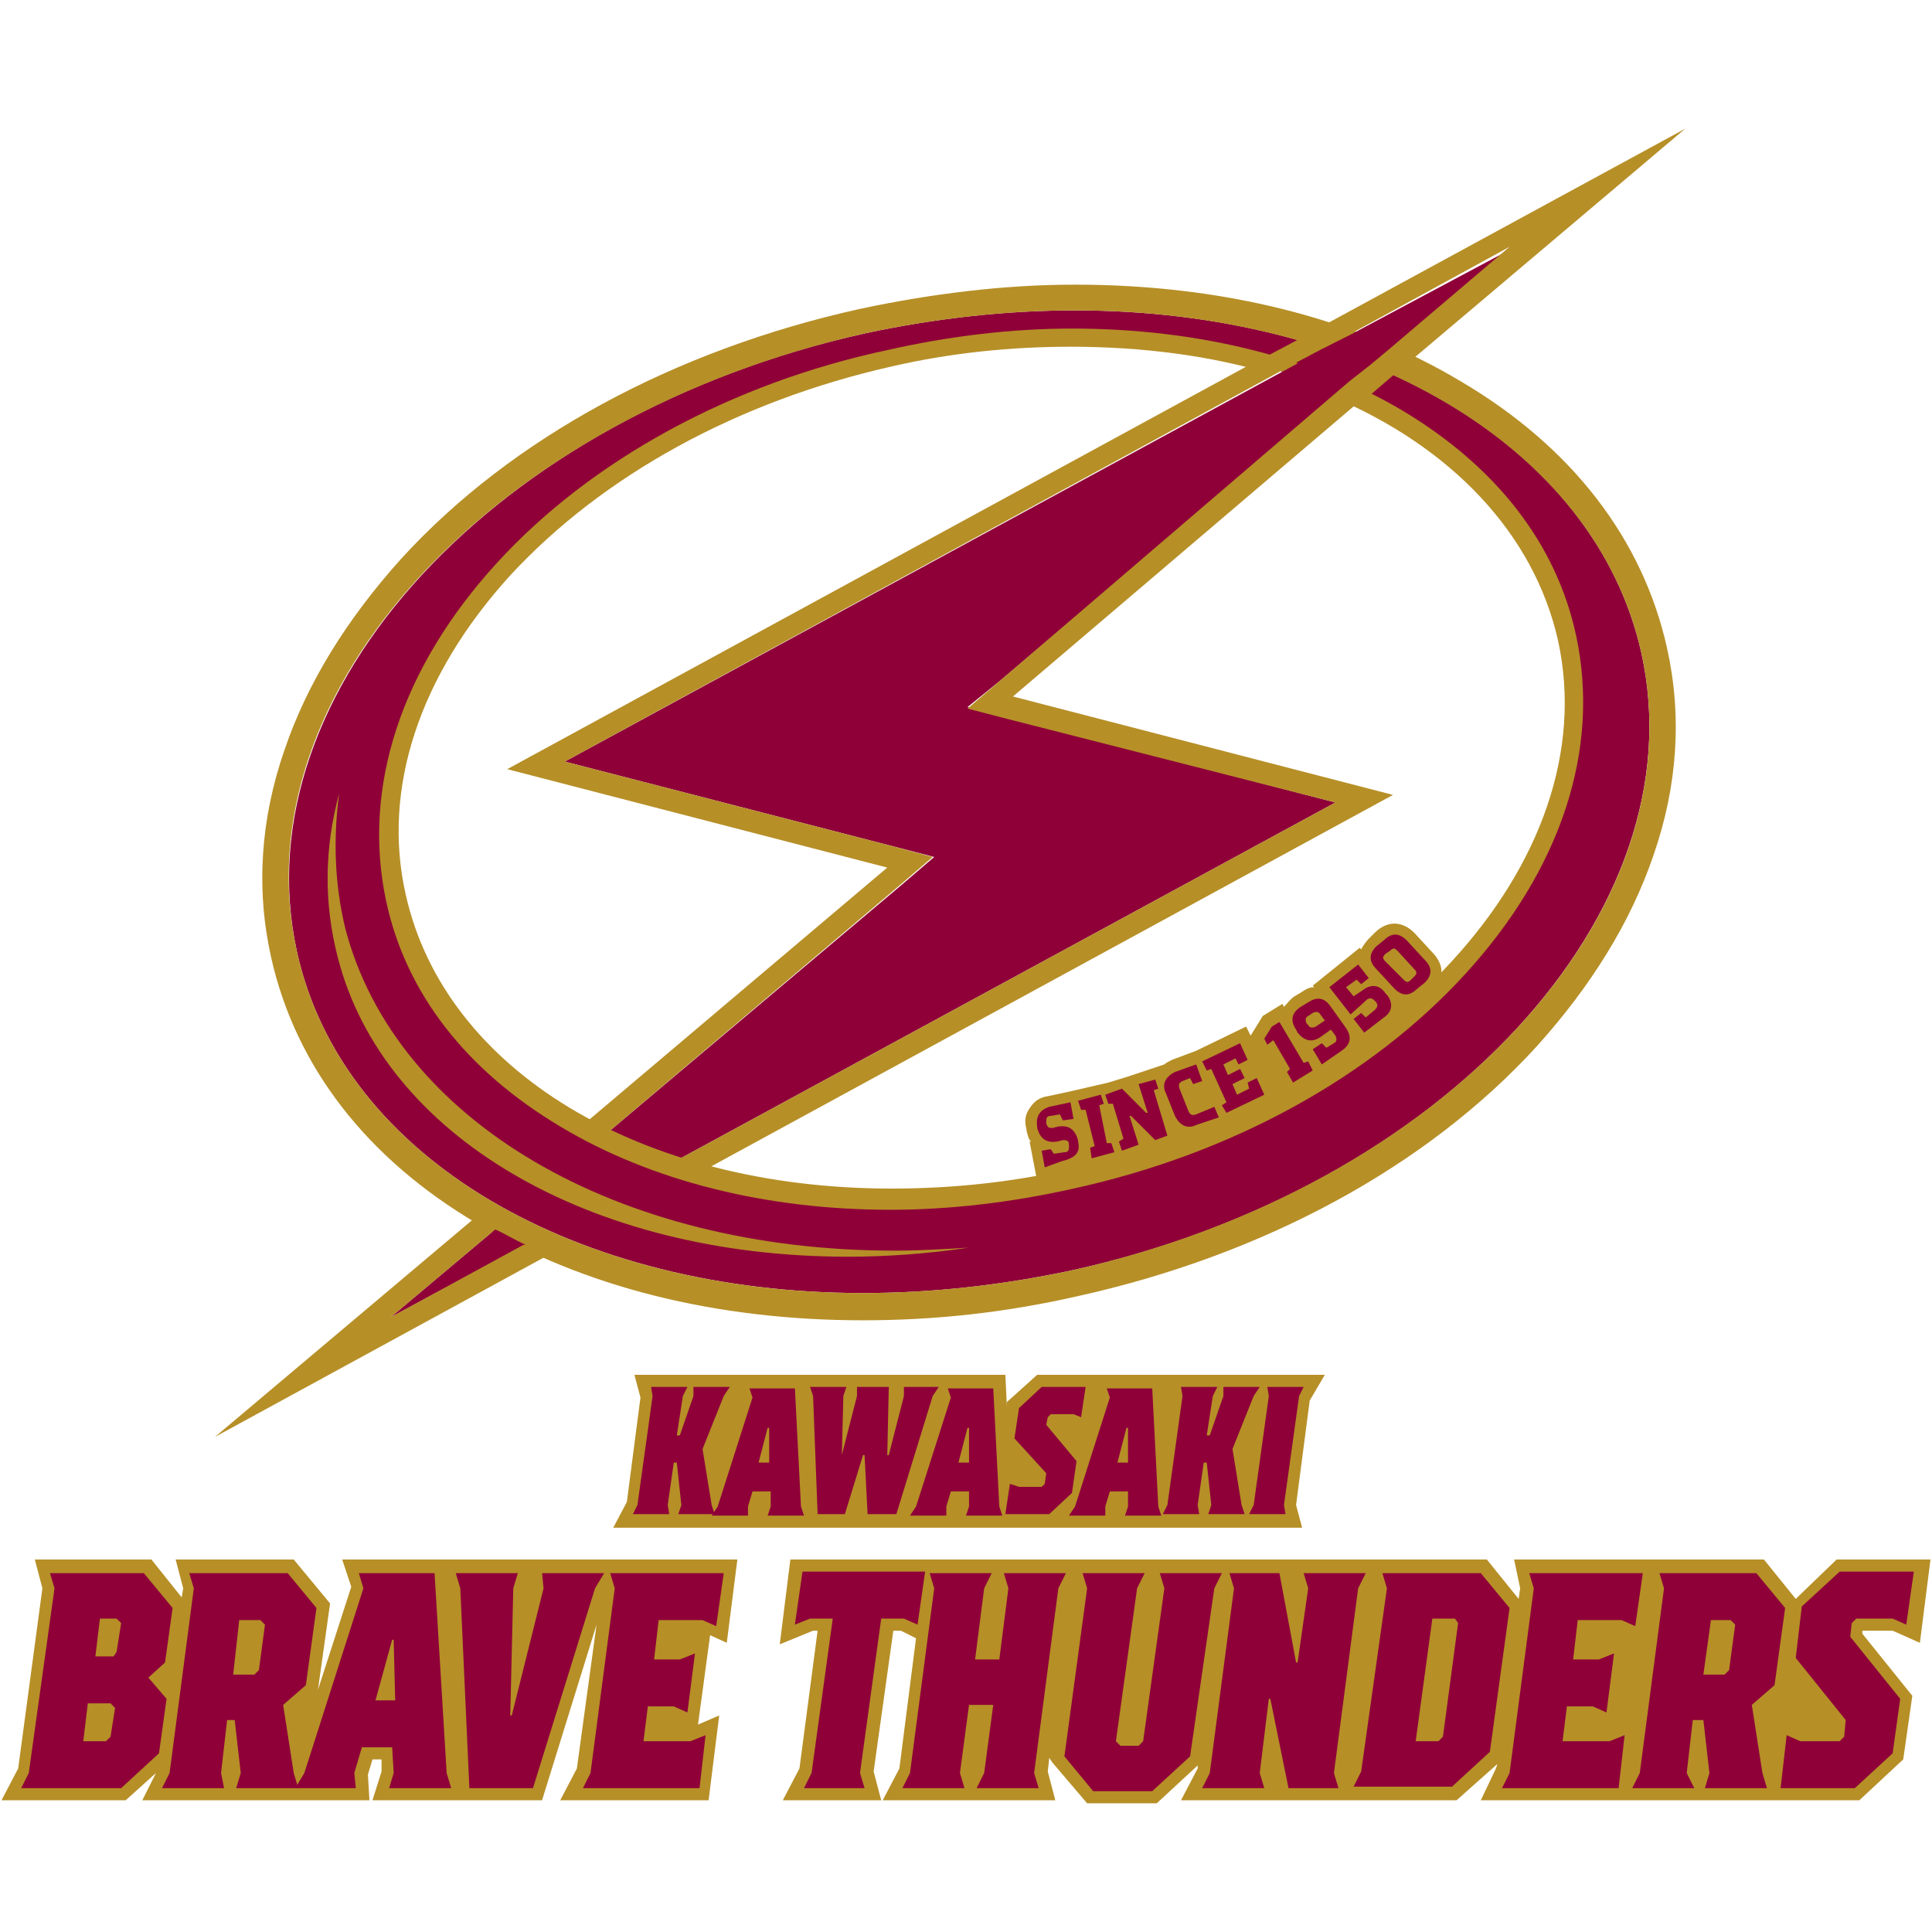 <?xml version="1.0" encoding="utf-8"?>
<!-- Generator: Adobe Illustrator 27.7.0, SVG Export Plug-In . SVG Version: 6.00 Build 0)  -->
<svg version="1.1" id="レイヤー_1" xmlns="http://www.w3.org/2000/svg" xmlns:xlink="http://www.w3.org/1999/xlink" x="0px"
	 y="0px" viewBox="0 0 127.6 127.6" style="enable-background:new 0 0 127.6 127.6;" xml:space="preserve">
<style type="text/css">
	.st0{fill:#B68F27;}
	.st1{fill:#8F0038;}
	.st2{fill:none;}
</style>
<g>
	<path class="st0" d="M57,87.2c-9.7,0-18.5-2.2-25.5-6.4c-7.3-4.3-12-10.4-13.6-17.6c-1-4.5-0.7-9.1,0.9-13.7
		c1.5-4.4,4.1-8.6,7.7-12.6c7.3-8,18.1-13.8,30.3-16.5c4.7-1,9.5-1.6,14.2-1.6v0.6c-4.6,0-9.4,0.5-14.1,1.6
		c-12.1,2.7-22.7,8.5-30,16.4c-3.6,3.9-6.1,8-7.6,12.3c-1.5,4.5-1.8,9-0.9,13.4c1.6,7,6.2,13,13.3,17.2c6.9,4.1,15.7,6.3,25.2,6.3
		c4.6,0,9.4-0.5,14.1-1.6c12.1-2.7,22.7-8.5,30-16.4c3.6-3.9,6.1-8,7.6-12.3c1.5-4.5,1.8-9,0.9-13.4c-1.6-7-6.2-13-13.3-17.2
		c-6.9-4.1-15.7-6.3-25.2-6.3v-0.6c9.7,0,18.5,2.2,25.5,6.4c7.3,4.3,12,10.4,13.6,17.6c1,4.5,0.7,9.1-0.9,13.7
		c-1.5,4.4-4.1,8.6-7.7,12.6c-7.3,8-18.1,13.8-30.3,16.5C66.4,86.7,61.7,87.2,57,87.2z"/>
	<path class="st1" d="M108.4,43.1c-3.1-13.8-18.6-22.6-37.4-22.6c-4.5,0-9.1,0.5-13.8,1.5c-24.5,5.4-41.3,23.7-37.6,40.8
		C22.6,76.6,38.2,85.4,57,85.4c4.5,0,9.1-0.5,13.8-1.5C95.3,78.5,112.2,60.2,108.4,43.1z M70.8,77.7c-4.1,0.9-8.1,1.3-11.9,1.3
		C42.6,79,29,71.4,26.4,59.3c-3.3-14.9,11.3-30.7,32.5-35.5C63,23,67,22.5,70.8,22.5c16.3,0,29.9,7.7,32.5,19.7
		C106.7,57.1,92.1,73,70.8,77.7z"/>
	<path class="st0" d="M70.9,20.5 M70.9,19.1c-4.7,0-9.4,0.5-14.1,1.6c-12.1,2.7-22.9,8.5-30.1,16.4c-3.6,3.9-6.2,8.1-7.6,12.4
		c-1.6,4.6-1.8,9.1-0.9,13.6c1.6,7.1,6.2,13.1,13.5,17.4c7,4.1,15.8,6.3,25.4,6.3c4.7,0,9.4-0.5,14.1-1.6
		c12.1-2.7,22.9-8.5,30.1-16.4c3.6-3.9,6.2-8.1,7.6-12.4c1.6-4.6,1.8-9.1,0.9-13.6c-1.6-7.1-6.2-13.1-13.5-17.4
		C89.3,21.3,80.5,19.1,70.9,19.1 M108.4,43.1c3.8,17.1-13,35.3-37.6,40.8c-4.7,1-9.4,1.5-13.8,1.5c-18.8,0-34.4-8.8-37.4-22.6
		c-3.8-17.1,13-35.3,37.6-40.8c4.7-1,9.4-1.5,13.8-1.5C89.7,20.5,105.3,29.3,108.4,43.1z"/>
	<path class="st0" d="M70.8,22.5 M70.8,21.7c-4,0-8.1,0.5-12.1,1.4C48.3,25.3,39,30.4,32.8,37.2c-6.3,6.9-8.9,14.8-7.3,22.3
		c1.3,6.1,5.3,11.2,11.5,14.9c6,3.6,13.6,5.5,21.8,5.5c4,0,8.1-0.5,12.1-1.4c10.5-2.3,19.7-7.4,25.9-14.2c6.3-6.9,8.9-14.8,7.3-22.3
		c-1.3-6.1-5.3-11.2-11.5-14.9C86.7,23.6,79.1,21.7,70.8,21.7 M103.4,42.3c3.3,14.9-11.3,30.7-32.5,35.5c-4.1,0.9-8.1,1.3-11.9,1.3
		C42.6,79,29,71.4,26.4,59.3c-3.3-14.9,11.3-30.7,32.5-35.5C63,23,67,22.5,70.8,22.5C87.2,22.5,100.7,30.2,103.4,42.3z"/>
	<path class="st0" d="M94.6,62.9l-1.2-1.3c-0.5-0.5-1-0.6-1.3-0.6c-0.3,0-0.8,0.1-1.3,0.6L90.4,62c-0.2,0.2-0.4,0.5-0.5,0.7
		l-0.1-0.1l-3.1,2.5l0.1,0.1c-0.3,0-0.5,0.1-0.8,0.3l-0.5,0.3c-0.3,0.2-0.5,0.5-0.7,0.7l-0.1-0.2l-1.3,0.8l-0.8,1.3l-0.3-0.6
		L79,69.4l-1.6,0.6c-0.2,0.1-0.4,0.2-0.5,0.3l0,0l-2.4,0.8l0,0l-1.3,0.4l-2.6,0.6l-1.4,0.3c-0.7,0.1-1,0.5-1.2,0.8
		c-0.2,0.3-0.4,0.7-0.2,1.4l0,0.1c0.1,0.3,0.1,0.5,0.3,0.7l-0.1,0l0.5,2.6l2.1-0.4c0.5-0.1,0.8-0.2,1-0.4l0.1,0.2l2.1-0.5l0,0.1
		l0.9-0.3l0,0l0,0l3.6-1.1l-0.1-0.5c0.2,0.1,0.4,0.1,0.6,0.1c0.2,0,0.5-0.1,0.8-0.2l1.3-0.5l0,0l0.5-0.2l0.3-0.1l0,0l3.2-1.5
		l-1.2-2.4l0,0l-0.5-1.1l0.5,0.8l0.4-0.3l0.4,0.7L84,70.7l1,1.8l2-1.2l0,0l0.5-0.3l0.1-0.1l0,0L89,70c0.5-0.3,0.7-0.7,0.8-1l0.2,0.3
		l1.9-1.5c0.5-0.4,0.7-0.9,0.7-1.2c0,0,0-0.1,0-0.2c0.1,0,0.1,0,0.2,0c0,0,0,0,0,0c0.3,0,0.8-0.1,1.3-0.6l0.5-0.4
		c0.5-0.5,0.6-1,0.6-1.3C95.2,63.9,95.1,63.4,94.6,62.9z"/>
	<path class="st2" d="M21.8,68.9c-0.4-0.8-0.8-1.5-1.1-2.3C21,67.4,21.4,68.2,21.8,68.9z"/>
	<path class="st2" d="M37.9,82c0.4,0.2,0.8,0.3,1.2,0.5C38.7,82.3,38.3,82.2,37.9,82L37.9,82z"/>
	<path class="st2" d="M33.5,50.8L82.7,24c-3.7-1-7.7-1.5-11.9-1.5c-3.9,0-7.9,0.4-11.9,1.3c-6.6,1.5-12.6,4-17.6,7.3
		c-1,0.7-2,1.3-2.9,2.1c-1.4,1.1-2.7,2.2-3.8,3.4c-0.4,0.4-0.8,0.8-1.1,1.2c-0.7,0.8-1.4,1.6-2.1,2.5c-0.6,0.8-1.2,1.7-1.8,2.6
		c-0.5,0.9-1,1.8-1.4,2.6c-0.4,0.9-0.8,1.8-1.1,2.7c-1.2,3.7-1.5,7.4-0.7,11.2c1.4,6.4,5.9,11.5,12.2,15l20.1-17L33.5,50.8z"/>
	<path class="st2" d="M21.8,68.9c1.3,2.3,2.9,4.4,4.9,6.2C24.8,73.3,23.1,71.2,21.8,68.9z"/>
	<path class="st2" d="M32.3,79.3c-2.1-1.2-4-2.6-5.6-4.2C28.4,76.7,30.3,78.1,32.3,79.3z"/>
	<path class="st2" d="M92,52.5L46.3,77.4c3.9,1.1,8.1,1.7,12.6,1.7c3.9,0,7.9-0.4,11.9-1.3c21.3-4.7,35.8-20.6,32.5-35.5
		c-1.5-6.8-6.5-12.2-13.5-15.7L66.9,46.1L92,52.5z"/>
	<path class="st2" d="M32.3,79.3c0,0,0.1,0.1,0.2,0.1l0,0C32.5,79.4,32.4,79.3,32.3,79.3z"/>
	<path class="st0" d="M38.4,33.2c0.9-0.7,1.9-1.4,2.9-2.1C40.3,31.8,39.3,32.5,38.4,33.2z"/>
	<path class="st0" d="M29.6,42.8c0.5-0.9,1.1-1.7,1.8-2.6C30.7,41.1,30.1,42,29.6,42.8z"/>
	<path class="st0" d="M31.4,40.3c0.6-0.8,1.3-1.7,2.1-2.5C32.7,38.6,32,39.4,31.4,40.3z"/>
	<path class="st0" d="M34.6,36.6c1.2-1.2,2.5-2.3,3.8-3.4C37,34.3,35.7,35.4,34.6,36.6z"/>
	<path class="st0" d="M27.1,48.2c0.3-0.9,0.7-1.8,1.1-2.7C27.7,46.4,27.4,47.3,27.1,48.2z"/>
	<path class="st1" d="M25.8,87l8.9-4.8c-0.7-0.3-1.3-0.7-2-1L25.8,87z"/>
	<path class="st1" d="M89.2,22.1L87.4,23L85.7,24l-1.1,0.6L37.3,50.3L59,55.9l2.7,0.7l-2.1,1.8L39.9,75c1.4,0.7,2.9,1.3,4.5,1.8
		L88.2,53l-21.6-5.6l-2.7-0.7L66,45l22.4-19l0.7-0.6l1.4-1.1l1.2-1l8-6.8L89.2,22.1z"/>
	<path class="st0" d="M25.8,87l6.9-5.8c-0.3-0.2-0.7-0.4-1-0.6c-0.1-0.1-0.2-0.1-0.3-0.2L14.2,94.9l22-12c-0.5-0.2-1.1-0.5-1.6-0.7
		L25.8,87z"/>
	<path class="st0" d="M90.6,26l1.4-1.2l1.2-1l18.1-15.3l-23.9,13l-1.8,1l-1.7,0.9L82.7,24L33.5,50.8l25.1,6.5l-20.1,17
		c0.4,0.2,0.9,0.5,1.4,0.7l19.6-16.6l2.1-1.8L59,55.9l-21.7-5.6l47.3-25.8l1.1-0.6l1.7-0.9l1.7-0.9l10.6-5.8l-8,6.8l-1.2,1l-1.4,1.1
		l-0.7,0.6L66,45l-2.1,1.8l2.7,0.7L88.2,53L44.4,76.8c0.6,0.2,1.3,0.4,1.9,0.6L92,52.5l-25.1-6.5l22.9-19.5L90.6,26z"/>
	<path class="st0" d="M56,83c-17.1,0-30.7-8-33.7-19.8c-0.9-3.5-0.9-7.1,0.1-10.8c-0.4,3-0.3,6,0.4,8.9C26.1,74,40.7,82.6,59.1,82.6
		c1.6,0,3.3-0.1,4.9-0.2C61.3,82.8,58.6,83,56,83z"/>
	<polygon class="st0" points="69.3,78.4 69.7,75.4 80.9,70.7 82.9,68.7 91.4,64.3 94.2,65 94.7,65.8 89.5,70.4 82.9,73.9 74,77.4 	
		"/>
	<g>
		<path class="st1" d="M69.6,76.2l0.7-0.1c0.3,0,0.3-0.2,0.3-0.4l0-0.1c0-0.3-0.2-0.3-0.4-0.3l-0.4,0.1c-0.7,0.1-1.1-0.2-1.3-0.9
			l0-0.1c-0.1-0.7,0.2-1.1,0.8-1.3l1.4-0.3l0.2,1.1l-0.7,0.1l-0.2-0.4l-0.6,0.1c-0.3,0-0.3,0.2-0.3,0.4l0,0.1
			c0.1,0.3,0.2,0.3,0.4,0.3l0.4-0.1c0.7-0.1,1.1,0.2,1.3,0.9l0,0.1c0.2,0.8-0.3,1.1-1.1,1.3L69,77.1L68.8,76l0.6-0.1L69.6,76.2z"/>
		<path class="st1" d="M73.1,75.5l0.3,0l0.2,0.6l-1.5,0.4L72,75.8l0.3-0.1l-0.6-2.4l-0.3,0l-0.2-0.6l1.5-0.4l0.2,0.6l-0.3,0.1
			L73.1,75.5z"/>
		<path class="st1" d="M76.3,71.3l0.2,0.6L76.2,72l0.9,3l-0.8,0.3l-1.6-1.6l-0.1,0l0.6,1.9L74.1,76l-0.2-0.6l0.3-0.2l-0.7-2.3
			l-0.3,0L73,72.3l1.1-0.4l1.6,1.6l0.1,0l-0.6-1.9L76.3,71.3z"/>
		<path class="st1" d="M78.6,71.2l-0.5,0.2c-0.2,0.1-0.3,0.2-0.2,0.5l0.6,1.5c0.1,0.2,0.2,0.3,0.5,0.2l1.2-0.5l0.3,0.7L79,74.3
			c-0.6,0.3-1.1,0-1.4-0.6L77,72.2c-0.3-0.6,0-1.1,0.6-1.4l1.4-0.5l0.4,1.1l-0.6,0.2L78.6,71.2z"/>
		<path class="st1" d="M81.6,69.9l-0.8,0.4l0.3,0.7l0.8-0.4l0.3,0.6l-0.8,0.4l0.3,0.7l0.8-0.4l-0.1-0.4l0.6-0.3l0.5,1.1L81,73.5
			L80.7,73l0.3-0.2l-1-2.2l-0.3,0.1l-0.3-0.6l2.5-1.2l0.5,1.1l-0.6,0.3L81.6,69.9z"/>
		<path class="st1" d="M85.2,70.6l-1.1-1.9L83.7,69l-0.2-0.4l0.5-0.8l0.5-0.3l1.6,2.7l0.3-0.1l0.3,0.6l-1.3,0.8L85,70.8L85.2,70.6z"
			/>
		<path class="st1" d="M87.9,68l-0.7,0.5c-0.6,0.4-1.1,0.2-1.5-0.3L85.6,68c-0.4-0.6-0.3-1.1,0.3-1.5l0.5-0.3
			c0.6-0.4,1.1-0.3,1.5,0.3l1,1.4c0.4,0.6,0.3,1.1-0.3,1.5l-1.3,0.9l-0.6-1l0.6-0.4l0.3,0.3l0.5-0.3c0.2-0.1,0.2-0.3,0.1-0.5
			L87.9,68z M87.5,67.4L87.2,67c-0.1-0.2-0.3-0.2-0.5-0.1l-0.3,0.2c-0.2,0.1-0.2,0.3-0.1,0.5l0.1,0.1c0.1,0.2,0.3,0.2,0.5,0.1
			L87.5,67.4z"/>
		<path class="st1" d="M89.7,63.7l0.7,0.9L89.9,65l-0.3-0.3l-0.7,0.5l0.5,0.6l0.6-0.4c0.5-0.4,1.1-0.4,1.5,0.2l0.1,0.1
			c0.4,0.5,0.4,1.1-0.2,1.5l-1.3,1l-0.7-0.9l0.5-0.4l0.3,0.3l0.6-0.5c0.2-0.2,0.2-0.3,0.1-0.5l-0.1-0.1c-0.2-0.2-0.3-0.2-0.5-0.1
			L89.2,67l-1.4-1.8L89.7,63.7z"/>
		<path class="st1" d="M94.1,63.4c0.5,0.5,0.5,1,0,1.5l-0.5,0.4c-0.5,0.5-1,0.5-1.5,0l-1.2-1.3c-0.5-0.5-0.5-1,0-1.5l0.5-0.4
			c0.5-0.5,1-0.5,1.5,0L94.1,63.4z M92.7,64.7c0.2,0.2,0.3,0.2,0.5,0l0.2-0.2c0.2-0.2,0.2-0.3,0-0.5l-1.1-1.2
			c-0.2-0.2-0.3-0.2-0.5,0L91.5,63c-0.2,0.2-0.2,0.3,0,0.5L92.7,64.7z"/>
	</g>
	<path class="st0" d="M103.8,42.2c-1.6-7.3-7.1-13.1-15-16.6L88,26.2c7.8,3.3,13.3,9,14.9,16.1c3.2,14.6-11.2,30.3-32.2,34.9
		c-3.9,0.9-7.9,1.3-11.8,1.3c-16.6,0-29.5-7.8-32.1-19.4c-1.6-7,0.9-14.5,6.9-21.1c6.1-6.6,15-11.5,25.2-13.8
		c3.9-0.9,7.9-1.3,11.8-1.3c4.8,0,9.3,0.6,13.3,1.8l1.1-0.6c-4.3-1.4-9.2-2.2-14.4-2.2c-4,0-8,0.5-12,1.3
		c-10.4,2.3-19.5,7.3-25.7,14.1c-6.3,6.8-8.8,14.6-7.2,21.9c2.7,12,15.9,20.1,33,20.1c4,0,8-0.5,12-1.3
		C92.4,73.4,107.2,57.2,103.8,42.2z"/>
	<g>
		<path class="st0" d="M87.5,90.8h-2.7h-2h-4h-1.8h-0.1h-0.6h-3.6H72h-3.5l-2,1.8l0,0.3l-0.1-2.1h-2.9h-2h-8.3h-0.9h-2.6h-1.4h-6.4
			l0.4,1.5l-0.9,6.9l-0.9,1.7h5h2.9h4.8h1h2.3l0-0.1l0,0.1h2.1h1.2h5.6h2h1.7h0.5h5.9h2.4h3.4h2.1H86l-0.4-1.5l0.9-6.9L87.5,90.8z"
			/>
		<g>
			<path class="st0" d="M39.2,103h-9.7H29h-6.4l0.6,1.8l-2.2,6.8l0,0l0.8-5.7l-2.4-2.9h-7.8l0.5,1.9l-0.1,0.6l-2-2.5H2.3l0.5,1.9
				l-1.6,11.9l-1.1,2.1h8.2l2-1.8l-0.9,1.8H18h2.9h3.5l-0.1-1.7l0.3-1h0.6l0,0.8l-0.6,1.9h5.6H31h4.8l3.6-11.6l-1.3,9.5l-1.1,2.1
				h9.8l0.7-5.6l-1.4,0.6l0.8-5.9l1.1,0.5l0.7-5.5h-7.4H39.2z"/>
			<polygon class="st0" points="125,107.7 126.8,108.5 127.5,103 121.3,103 118.6,105.6 116.5,103 109.5,103 108.7,103 100,103 
				100.4,104.9 100.3,105.6 98.2,103 91.6,103 90.3,103 81.9,103 80.2,103 71.9,103 70.5,103 62,103 60.5,103 52.2,103 51.5,108.6 
				53.7,107.7 54,107.7 52.8,116.8 51.7,118.9 58.2,118.9 57.7,117 59,107.7 59.5,107.7 60.5,108.2 59.4,116.8 58.3,118.9 
				69.7,118.9 69.2,117 69.3,116.1 69.5,116.4 69.5,116.4 71.8,119.1 76.4,119.1 79.1,116.6 79.1,116.8 78,118.9 88.1,118.9 
				89.4,118.9 96.2,118.9 98.9,116.5 98.8,116.8 97.8,118.9 106.5,118.9 107.6,118.9 116.6,118.9 118.1,118.9 122.8,118.9 
				125.7,116.2 126.3,112 123,107.9 123,107.7 			"/>
		</g>
		<g>
			<path class="st1" d="M43.1,92.2L43,91.6h2.4l-0.3,0.6l-0.4,2.6h0.2l0.9-2.6l0-0.6h2.4l-0.4,0.6l-1.4,3.5l0.6,3.7l0.2,0.6h-2.4
				l0.2-0.6l-0.3-2.8h-0.2l-0.4,2.8l0.1,0.6h-2.4l0.3-0.6L43.1,92.2z"/>
			<path class="st1" d="M47,100.1l0.4-0.6l2.3-7.2l-0.2-0.6h3l0.4,7.8l0.2,0.6h-2.4l0.2-0.6l0-1h-1.2l-0.3,1l0,0.6H47z M50.1,96.6
				h0.7l0-2.3h-0.1L50.1,96.6z"/>
			<path class="st1" d="M55.6,96.1L55.6,96.1l1-3.9l0-0.6h2.1l-0.1,4.5h0.1l1-3.9l0-0.6H62l-0.4,0.6l-2.4,7.8h-1.9l-0.2-3.9h-0.1
				l-1.2,3.9H54l-0.3-7.8l-0.2-0.6h2.4l-0.2,0.6L55.6,96.1z"/>
			<path class="st1" d="M60.1,100.1l0.4-0.6l2.3-7.2l-0.2-0.6h3l0.4,7.8l0.2,0.6h-2.4l0.2-0.6l0-1h-1.2l-0.3,1l0,0.6H60.1z
				 M63.3,96.6H64l0-2.3h-0.1L63.3,96.6z"/>
			<path class="st1" d="M69.4,93.4l-0.2,0.2l-0.1,0.5l2,2.4l-0.3,2.1l-1.5,1.4h-2.9l0.3-2l0.6,0.2h1.5l0.2-0.2l0.1-0.7L67,95l0.3-2
				l1.5-1.4h2.9l-0.3,2l-0.5-0.2H69.4z"/>
			<path class="st1" d="M70.6,100.1l0.4-0.6l2.3-7.2l-0.2-0.6h3l0.4,7.8l0.2,0.6h-2.4l0.2-0.6l0-1h-1.2l-0.3,1l0,0.6H70.6z
				 M73.8,96.6h0.7l0-2.3h-0.1L73.8,96.6z"/>
			<path class="st1" d="M78.1,92.2L78,91.6h2.4l-0.3,0.6l-0.4,2.6h0.2l0.9-2.6l0-0.6h2.4l-0.4,0.6l-1.4,3.5l0.6,3.7l0.2,0.6h-2.4
				l0.2-0.6l-0.3-2.8h-0.2l-0.4,2.8l0.1,0.6h-2.4l0.3-0.6L78.1,92.2z"/>
			<path class="st1" d="M86.1,91.6l-0.3,0.6l-1,7.2l0.1,0.6h-2.4l0.3-0.6l1-7.2l-0.1-0.6H86.1z"/>
		</g>
		<g>
			<path class="st1" d="M3.6,104.9l-0.3-1h6.2l1.9,2.3l-0.5,3.6l-1.1,1l1.2,1.4l-0.5,3.6L8,118.1H1.4l0.5-1L3.6,104.9z M7,115
				l0.3-0.3l0.3-1.9l-0.3-0.3H5.8L5.5,115H7z M7.7,109.1l0.3-1.9l-0.3-0.3H6.6l-0.3,2.5h1.2L7.7,109.1z"/>
			<path class="st1" d="M14.8,118.1h-4.1l0.5-1l1.6-12.2l-0.3-1H19l1.9,2.3l-0.7,5.1l-1.5,1.3l0.7,4.5l0.3,1h-4.1l0.3-1l-0.4-3.5H15
				l-0.4,3.5L14.8,118.1z M15.4,110.6h1.4l0.3-0.3l0.4-3l-0.3-0.3h-1.4L15.4,110.6z"/>
			<path class="st1" d="M19.5,118.1l0.6-1l3.9-12.2l-0.3-1h5l0.8,13.2l0.3,1h-4.1l0.3-1l-0.1-1.7h-2l-0.5,1.7l0.1,1H19.5z
				 M24.8,112.3h1.3l-0.1-4h-0.1L24.8,112.3z"/>
			<path class="st1" d="M39.9,103.9l-0.6,1l-4.1,13.2H31l-0.6-13.2l-0.3-1h4.1l-0.3,1l-0.2,8.4h0.1l2.1-8.4l-0.1-1H39.9z"/>
			<path class="st1" d="M42.8,112.6l-0.3,2.4h3.1l1-0.4l-0.4,3.5h-7.7l0.5-1l1.6-12.2l-0.3-1h7.5l-0.5,3.5l-0.9-0.4h-2.9l-0.3,2.6
				h1.7l1-0.4l-0.5,3.9l-0.9-0.4H42.8z"/>
			<path class="st1" d="M53.1,118.1l0.5-1l1.4-10.2h-1.5l-1,0.4l0.5-3.5h8.1l-0.5,3.5l-0.9-0.4h-1.5l-1.4,10.2l0.3,1H53.1z"/>
			<path class="st1" d="M59.6,118.1l0.5-1l1.6-12.2l-0.3-1h4.1l-0.5,1l-0.6,4.7h1.6l0.6-4.7l-0.3-1h4.1l-0.5,1l-1.6,12.2l0.3,1h-4.1
				l0.5-1l0.6-4.5H64l-0.6,4.5l0.3,1H59.6z"/>
			<path class="st1" d="M78.6,116l-2.5,2.3h-3.9l-1.9-2.3l1.5-11.1l-0.3-1h4.1l-0.5,1l-1.4,10.1l0.3,0.3h1.2l0.3-0.3l1.4-10.1
				l-0.3-1h4.1l-0.5,1L78.6,116z"/>
			<path class="st1" d="M88.1,117.1l0.3,1h-3.3l-1.2-5.9h-0.1l-0.6,4.9l0.3,1h-4.1l0.5-1l1.6-12.2l-0.3-1h3.3l1.1,5.9h0.1l0.7-4.9
				l-0.3-1h4.1l-0.5,1L88.1,117.1z"/>
			<path class="st1" d="M91.6,104.9l-0.3-1h6.5l1.9,2.3l-1.3,9.5l-2.5,2.3h-6.5l0.5-1L91.6,104.9z M96.1,106.9h-1.5l-1.1,8.1H95
				l0.3-0.3l1-7.5L96.1,106.9z"/>
			<path class="st1" d="M103.5,112.6l-0.3,2.4h3.1l1-0.4l-0.4,3.5h-7.7l0.5-1l1.6-12.2l-0.3-1h7.5l-0.5,3.5l-0.9-0.4h-2.9l-0.3,2.6
				h1.7l1-0.4l-0.5,3.9l-0.9-0.4H103.5z"/>
			<path class="st1" d="M111.9,118.1h-4.1l0.5-1l1.6-12.2l-0.3-1h6.4l1.9,2.3l-0.7,5.1l-1.5,1.3l0.7,4.5l0.3,1h-4.1l0.3-1l-0.4-3.5
				h-0.7l-0.4,3.5L111.9,118.1z M112.5,110.6h1.4l0.3-0.3l0.4-3l-0.3-0.3H113L112.5,110.6z"/>
			<path class="st1" d="M122.6,106.9l-0.3,0.3l-0.1,0.9l3.3,4.1l-0.5,3.6l-2.5,2.3h-4.9l0.4-3.5l0.9,0.4h2.6l0.3-0.3l0.1-1.1
				l-3.3-4.1l0.4-3.4l2.5-2.3h4.9l-0.5,3.5l-0.9-0.4H122.6z"/>
		</g>
	</g>
</g>
</svg>
